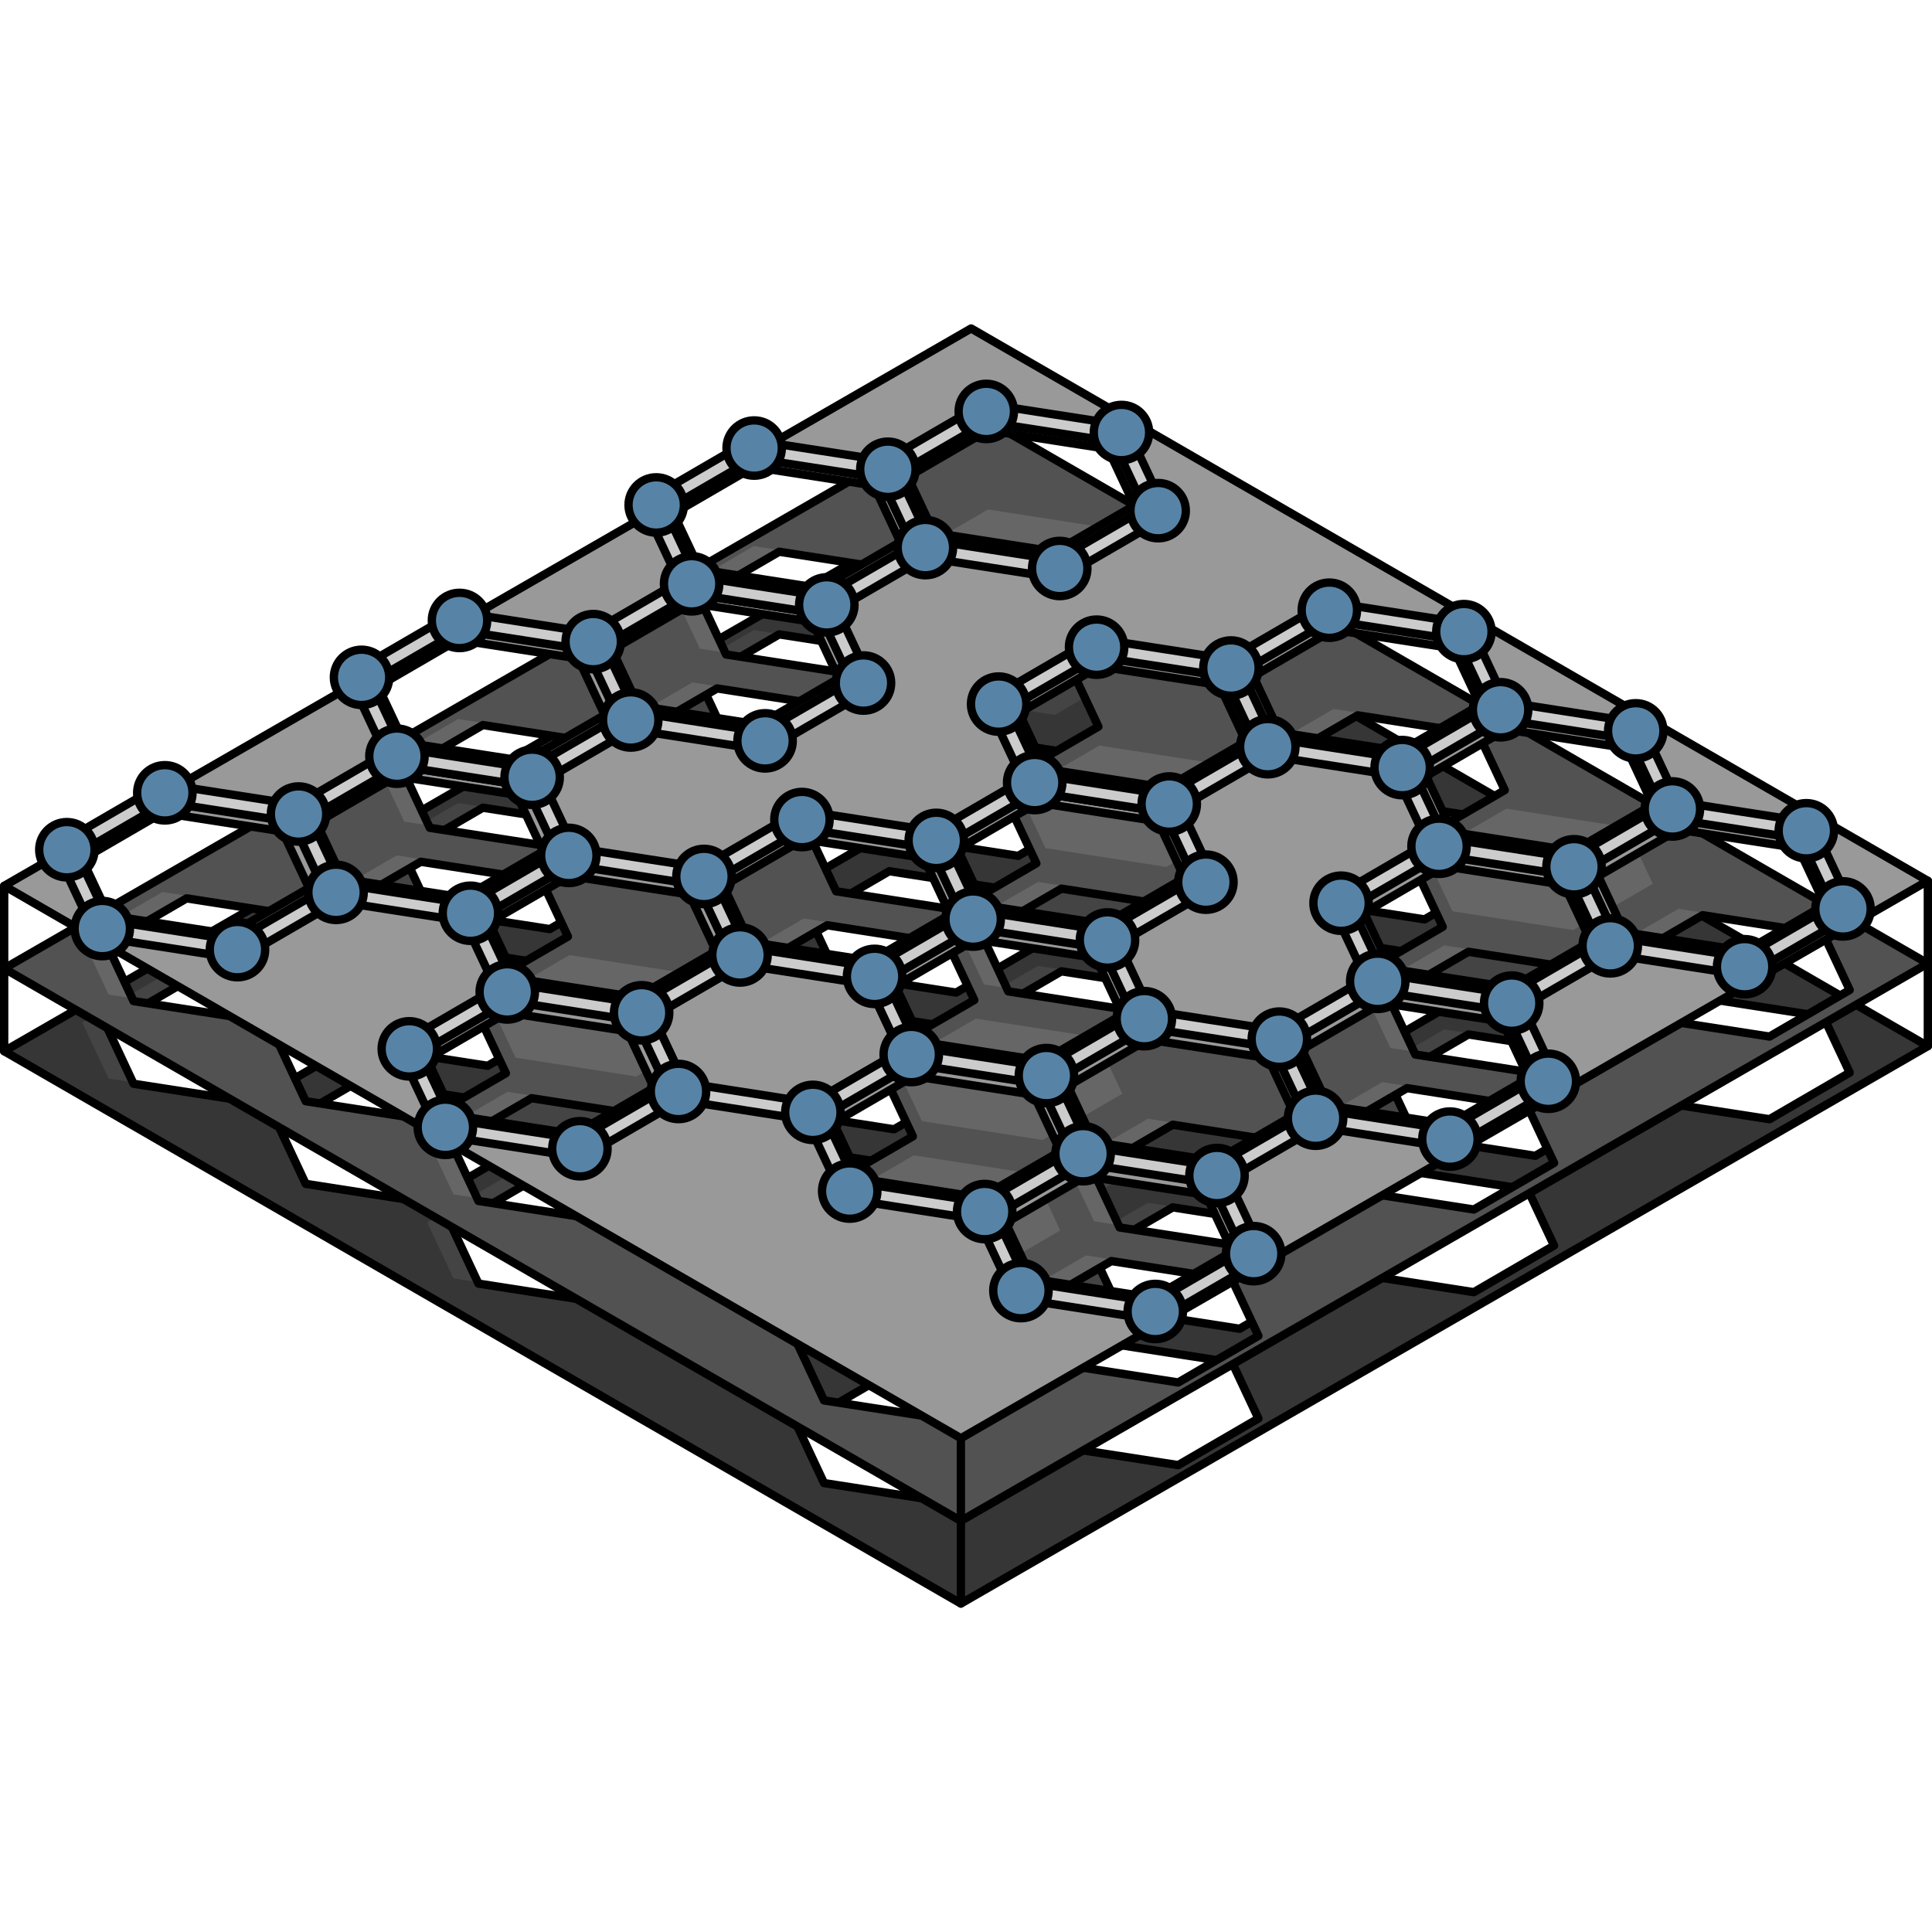 <?xml version="1.0" encoding="utf-8"?>
<!-- Created by: Science Figures, www.sciencefigures.org, Generator: Science Figures Editor -->
<!DOCTYPE svg PUBLIC "-//W3C//DTD SVG 1.1//EN" "http://www.w3.org/Graphics/SVG/1.1/DTD/svg11.dtd">
<svg version="1.1" id="Layer_1" xmlns="http://www.w3.org/2000/svg" xmlns:xlink="http://www.w3.org/1999/xlink" 
	 width="800px" height="800px" viewBox="0 0 231.801 153.984" enable-background="new 0 0 231.801 153.984"
	 xml:space="preserve">
<g>
	<g>
		<path fill="#444444" stroke="#000000" stroke-linecap="round" stroke-linejoin="round" stroke-miterlimit="10" d="
			M115.287,153.484l116.014-66.877L116.514,20.333L0.5,87.212L115.287,153.484z M36.676,103.128l-3.178-6.777l9.549-5.549
			l14.492,2.258l3.152,6.715l-9.623,5.592L36.676,103.128z M71.799,117.333l-14.395-2.236l-3.176-6.781l9.549-5.547l14.492,2.256
			l3.154,6.717L71.799,117.333z M82.33,103.925l9.547-5.547l14.494,2.256l3.152,6.717l-9.623,5.59l-14.395-2.236L82.33,103.925z
			 M99.248,82.019l14.494,2.258l3.152,6.715l-9.625,5.592l-14.395-2.238l-3.174-6.779L99.248,82.019z M97.146,71.164l9.547-5.547
			l14.494,2.258l3.154,6.715l-9.623,5.591l-14.396-2.238L97.146,71.164z M113.26,141.267l-14.395-2.238l-3.178-6.779l9.549-5.547
			l14.494,2.258l3.152,6.715L113.26,141.267z M141.361,136.875l-14.396-2.236l-3.176-6.781l9.549-5.547l14.492,2.258l3.154,6.715
			L141.361,136.875z M148.73,120.515l-14.395-2.236l-3.178-6.779l9.549-5.549l14.494,2.26l3.154,6.717L148.73,120.515z
			 M176.834,116.126l-14.396-2.238l-3.178-6.779l9.549-5.547l14.492,2.258l3.154,6.715L176.834,116.126z M204.279,80.812
			l14.494,2.258l3.154,6.717l-9.623,5.588l-14.396-2.236l-3.176-6.779L204.279,80.812z M193.826,94.175l-9.623,5.592l-14.396-2.238
			l-3.176-6.777l9.549-5.549l14.494,2.258L193.826,94.175z M162.896,56.833l14.494,2.26l3.152,6.713l-9.623,5.593l-14.396-2.237
			l-3.176-6.779L162.896,56.833z M155.449,73.237l14.494,2.256l3.152,6.715l-9.625,5.594l-14.393-2.238l-3.178-6.781L155.449,73.237
			z M144.996,86.601l-9.623,5.592l-14.396-2.238l-3.176-6.781l9.549-5.546l14.492,2.257L144.996,86.601z M128.633,51.472
			l3.154,6.717l-9.623,5.59l-14.395-2.236l-3.178-6.78l9.549-5.546L128.633,51.472z M93.484,37.204l14.494,2.257l3.152,6.716
			l-9.621,5.591l-14.396-2.236l-3.176-6.78L93.484,37.204z M86.039,53.605l14.492,2.259l3.156,6.717l-9.623,5.59l-14.396-2.236
			l-3.178-6.781L86.039,53.605z M57.938,57.998l14.494,2.258l3.154,6.716l-9.625,5.59l-14.396-2.236l-3.176-6.779L57.938,57.998z
			 M50.492,74.4l14.494,2.258l3.152,6.716l-9.621,5.59l-14.396-2.236l-3.176-6.781L50.492,74.4z M36.885,81.048l3.154,6.719
			l-9.623,5.588L16.02,91.119l-3.176-6.781l9.549-5.546L36.885,81.048z"/>
		<path opacity="0.2" d="M0.861,87.167l114.426,66.064l115.652-66.67L116.514,20.498L0.861,87.167z M90.439,36.691l14.396,2.236
			l0.105,0.225l3.037,0.473l3.152,6.716l-9.621,5.591l-14.396-2.236l-0.105-0.225l-3.037-0.473l-3.154-6.716L90.439,36.691z
			 M125.107,107.949l-14.494-2.258l-3.154-6.715l9.623-5.592l14.396,2.238l3.176,6.779L125.107,107.949z M127.209,118.804
			l-9.549,5.545l-14.492-2.256l-3.154-6.717l9.623-5.59l14.395,2.236L127.209,118.804z M107.27,96.748L92.875,94.51l-0.189-0.405
			l-2.727-0.424l-3.154-6.717l9.623-5.592l14.396,2.238l0.189,0.406l2.729,0.425l3.152,6.715L107.27,96.748z M120.977,90.119
			l-0.189-0.406l-2.729-0.424l-3.152-6.715l9.625-5.591l14.395,2.238l0.189,0.404l2.727,0.425l3.154,6.716l-9.623,5.593
			L120.977,90.119z M114.719,80.346l-14.396-2.238l-3.176-6.779l9.547-5.547l14.494,2.258l3.154,6.715L114.719,80.346z
			 M107.77,61.707l-3.178-6.78l9.549-5.546l14.492,2.256l3.154,6.717l-9.623,5.59L107.77,61.707z M83.07,53.05l14.395,2.236
			l0.134,0.286l2.933,0.457l3.156,6.717l-9.623,5.59l-14.396-2.236l-0.135-0.287L76.6,65.354l-3.154-6.716L83.07,53.05z
			 M85.9,94.783l-9.549,5.545l-14.494-2.256l-3.152-6.715l9.625-5.594l14.393,2.238L85.9,94.783z M54.967,57.439l14.396,2.238
			l0.134,0.286l2.935,0.457l3.154,6.716l-9.625,5.59L51.564,70.49l-0.135-0.288l-2.93-0.456l-3.154-6.716L54.967,57.439z
			 M47.598,73.798l14.396,2.238l0.162,0.346l2.83,0.441l3.152,6.716l-9.621,5.591l-14.396-2.237l-0.162-0.346l-2.832-0.441
			l-3.152-6.715L47.598,73.798z M16.02,91.284l-0.162-0.347l-2.83-0.441l-3.154-6.717l9.623-5.588l14.396,2.237l0.162,0.346
			l2.83,0.44l3.154,6.718l-9.623,5.589L16.02,91.284z M36.676,103.293l-3.178-6.778l9.549-5.549l14.492,2.259l3.152,6.715
			l-9.623,5.591L36.676,103.293z M71.799,117.499l-14.395-2.237l-0.162-0.348l-2.832-0.441l-3.152-6.713l9.623-5.592l14.396,2.236
			l0.162,0.346l2.83,0.44l3.154,6.717L71.799,117.499z M82.33,104.089l9.547-5.547l14.494,2.257l3.152,6.717l-9.623,5.589
			l-14.395-2.236L82.33,104.089z M113.26,141.431l-14.395-2.237l-3.178-6.78l9.549-5.547l14.494,2.258l3.152,6.715L113.26,141.431z
			 M141.361,137.039l-14.396-2.236l-0.105-0.225l-3.037-0.473l-3.152-6.717l9.621-5.59l14.396,2.236l0.105,0.225l3.037,0.473
			l3.154,6.716L141.361,137.039z M148.73,120.68l-14.395-2.236l-0.134-0.286l-2.933-0.457l-3.156-6.717l9.623-5.59l14.396,2.236
			l0.135,0.287l2.934,0.458l3.154,6.716L148.73,120.68z M145.9,78.948l9.549-5.546l14.494,2.256l3.152,6.716l-9.625,5.593
			l-14.393-2.237L145.9,78.948z M176.834,116.291l-14.396-2.238l-0.134-0.285l-2.935-0.457l-3.154-6.717l9.625-5.59l14.396,2.236
			l0.135,0.288l2.93,0.456l3.154,6.716L176.834,116.291z M184.203,99.932l-14.396-2.238l-0.162-0.346l-2.83-0.44l-3.152-6.717
			l9.621-5.59l14.396,2.236l0.162,0.346l2.832,0.441l3.152,6.716L184.203,99.932z M215.781,82.447l0.162,0.346l2.83,0.441
			l3.154,6.717l-9.623,5.589l-14.396-2.236l-0.162-0.346l-2.83-0.44l-3.154-6.719l9.623-5.588L215.781,82.447z M195.125,70.437
			l3.178,6.778l-9.549,5.548l-14.492-2.258l-3.152-6.715l9.623-5.591L195.125,70.437z M160.002,56.231l14.395,2.237l0.162,0.347
			l2.832,0.441l3.152,6.713l-9.623,5.593l-14.396-2.237l-0.162-0.345l-2.83-0.441l-3.154-6.717L160.002,56.231z M149.471,69.641
			l-9.547,5.547l-14.494-2.257l-3.152-6.717l9.623-5.589l14.395,2.236L149.471,69.641z M132.936,34.536l3.178,6.78l-9.549,5.547
			l-14.494-2.258l-3.152-6.715l9.623-5.592L132.936,34.536z"/>
	</g>
	<g>
		<path fill="#666666" stroke="#000000" stroke-linecap="round" stroke-linejoin="round" stroke-miterlimit="10" d="
			M115.287,143.568L231.301,76.69L116.514,10.417L0.5,77.295L115.287,143.568z M36.676,93.212l-3.178-6.778l9.549-5.549
			l14.492,2.259l3.152,6.715l-9.623,5.591L36.676,93.212z M71.799,107.417l-14.395-2.237l-3.176-6.781l9.549-5.547l14.492,2.257
			l3.154,6.717L71.799,107.417z M82.33,94.008l9.547-5.547l14.494,2.257l3.152,6.717l-9.623,5.589l-14.395-2.236L82.33,94.008z
			 M99.248,72.103l14.494,2.258l3.152,6.715l-9.625,5.591l-14.395-2.237l-3.174-6.779L99.248,72.103z M97.146,61.248l9.547-5.547
			l14.494,2.258l3.154,6.715l-9.623,5.592l-14.396-2.238L97.146,61.248z M113.26,131.35l-14.395-2.237l-3.178-6.78l9.549-5.547
			l14.494,2.258l3.152,6.715L113.26,131.35z M141.361,126.958l-14.396-2.236l-3.176-6.78l9.549-5.548l14.492,2.258l3.154,6.716
			L141.361,126.958z M148.73,110.599l-14.395-2.236l-3.178-6.779l9.549-5.549l14.494,2.26l3.154,6.716L148.73,110.599z
			 M176.834,106.209l-14.396-2.238l-3.178-6.778l9.549-5.547l14.492,2.257l3.154,6.716L176.834,106.209z M204.279,70.895
			l14.494,2.258l3.154,6.717l-9.623,5.589l-14.396-2.236l-3.176-6.78L204.279,70.895z M193.826,84.259l-9.623,5.592l-14.396-2.238
			l-3.176-6.778l9.549-5.549l14.494,2.258L193.826,84.259z M162.896,46.917l14.494,2.26l3.152,6.713l-9.623,5.593l-14.396-2.237
			l-3.176-6.779L162.896,46.917z M155.449,63.321l14.494,2.256l3.152,6.716l-9.625,5.593l-14.393-2.237l-3.178-6.781L155.449,63.321
			z M144.996,76.684l-9.623,5.593l-14.396-2.239l-3.176-6.78l9.549-5.547l14.492,2.258L144.996,76.684z M128.633,41.555l3.154,6.717
			l-9.623,5.59l-14.395-2.236l-3.178-6.78l9.549-5.546L128.633,41.555z M93.484,27.288l14.494,2.257l3.152,6.716l-9.621,5.591
			l-14.396-2.236l-3.176-6.78L93.484,27.288z M86.039,43.689l14.492,2.259l3.156,6.717l-9.623,5.59l-14.396-2.236l-3.178-6.781
			L86.039,43.689z M57.938,48.082l14.494,2.258l3.154,6.716l-9.625,5.59l-14.396-2.236l-3.176-6.779L57.938,48.082z M50.492,64.484
			l14.494,2.258l3.152,6.716l-9.621,5.591l-14.396-2.237l-3.176-6.78L50.492,64.484z M36.885,71.132l3.154,6.718l-9.623,5.589
			L16.02,81.203l-3.176-6.781l9.549-5.547L36.885,71.132z"/>
		<path opacity="0.2" d="M0.861,77.087l114.426,66.065l115.652-66.671L116.514,10.417L0.861,77.087z M90.439,26.61l14.396,2.236
			l0.105,0.225l3.037,0.473l3.152,6.716l-9.621,5.591l-14.396-2.236l-0.105-0.225l-3.037-0.473l-3.154-6.716L90.439,26.61z
			 M125.107,97.867l-14.494-2.258l-3.154-6.715l9.623-5.592l14.396,2.238l3.176,6.779L125.107,97.867z M127.209,108.722
			l-9.549,5.547l-14.492-2.256l-3.154-6.717l9.623-5.59l14.395,2.236L127.209,108.722z M107.27,86.667l-14.395-2.237l-0.189-0.404
			l-2.727-0.426l-3.154-6.715l9.623-5.593l14.396,2.239l0.189,0.406l2.729,0.425l3.152,6.715L107.27,86.667z M120.977,80.038
			l-0.189-0.405l-2.729-0.426l-3.152-6.714l9.625-5.591l14.395,2.237l0.189,0.405l2.727,0.425l3.154,6.716l-9.623,5.593
			L120.977,80.038z M114.719,70.265l-14.396-2.238l-3.176-6.779l9.547-5.547l14.494,2.258l3.154,6.715L114.719,70.265z
			 M107.77,51.625l-3.178-6.78l9.549-5.546l14.492,2.256l3.154,6.717l-9.623,5.59L107.77,51.625z M83.07,42.969l14.395,2.236
			l0.134,0.286l2.933,0.457l3.156,6.717l-9.623,5.59l-14.396-2.236l-0.135-0.287L76.6,55.273l-3.154-6.716L83.07,42.969z
			 M85.9,84.701l-9.549,5.547l-14.494-2.256l-3.152-6.717l9.625-5.592l14.393,2.237L85.9,84.701z M54.967,47.358l14.396,2.238
			l0.134,0.286l2.935,0.457l3.154,6.716l-9.625,5.59l-14.396-2.236l-0.135-0.288l-2.93-0.456l-3.154-6.716L54.967,47.358z
			 M47.598,63.717l14.396,2.238l0.162,0.346l2.83,0.441l3.152,6.716l-9.621,5.591l-14.396-2.237l-0.162-0.345l-2.832-0.441
			l-3.152-6.716L47.598,63.717z M16.02,81.203l-0.162-0.347l-2.83-0.44l-3.154-6.717l9.623-5.589l14.396,2.236l0.162,0.346
			l2.83,0.441l3.154,6.718l-9.623,5.589L16.02,81.203z M36.676,93.212l-3.178-6.778l9.549-5.549l14.492,2.259l3.152,6.715
			l-9.623,5.591L36.676,93.212z M71.799,107.417l-14.395-2.237l-0.162-0.347l-2.832-0.441l-3.152-6.713l9.623-5.594l14.396,2.238
			l0.162,0.344l2.83,0.441l3.154,6.717L71.799,107.417z M82.33,94.008l9.547-5.547l14.494,2.257l3.152,6.717l-9.623,5.589
			l-14.395-2.236L82.33,94.008z M113.26,131.35l-14.395-2.237l-3.178-6.78l9.549-5.547l14.494,2.258l3.152,6.715L113.26,131.35z
			 M141.361,126.958l-14.396-2.236l-0.105-0.225l-3.037-0.474l-3.152-6.715l9.621-5.592l14.396,2.236l0.105,0.225l3.037,0.474
			l3.154,6.716L141.361,126.958z M148.73,110.599l-14.395-2.236l-0.134-0.285l-2.933-0.457l-3.156-6.717l9.623-5.59l14.396,2.236
			l0.135,0.287l2.934,0.457l3.154,6.716L148.73,110.599z M145.9,68.867l9.549-5.546l14.494,2.256l3.152,6.716l-9.625,5.593
			l-14.393-2.237L145.9,68.867z M176.834,106.209l-14.396-2.238l-0.134-0.286l-2.935-0.457l-3.154-6.715l9.625-5.59l14.396,2.236
			l0.135,0.287l2.93,0.456l3.154,6.716L176.834,106.209z M184.203,89.851l-14.396-2.238l-0.162-0.346l-2.83-0.441l-3.152-6.715
			l9.621-5.591l14.396,2.237l0.162,0.345l2.832,0.441l3.152,6.716L184.203,89.851z M215.781,72.365l0.162,0.347l2.83,0.441
			l3.154,6.717l-9.623,5.589l-14.396-2.236l-0.162-0.346l-2.83-0.441l-3.154-6.717l9.623-5.589L215.781,72.365z M195.125,60.355
			l3.178,6.778l-9.549,5.549l-14.492-2.259l-3.152-6.715l9.623-5.591L195.125,60.355z M160.002,46.15l14.395,2.237l0.162,0.347
			l2.832,0.441l3.152,6.713l-9.623,5.593l-14.396-2.237l-0.162-0.345l-2.83-0.441l-3.154-6.717L160.002,46.15z M149.471,59.56
			l-9.547,5.547L125.43,62.85l-3.152-6.717l9.623-5.589l14.395,2.236L149.471,59.56z M132.936,24.455l3.178,6.78l-9.549,5.547
			l-14.494-2.258l-3.152-6.715l9.623-5.592L132.936,24.455z"/>
	</g>
	<path fill="#999999" stroke="#000000" stroke-linecap="round" stroke-linejoin="round" stroke-miterlimit="10" d="M116.514,0.5
		L0.5,67.378l114.787,66.274l116.014-66.879L116.514,0.5z M195.125,50.855l3.178,6.778l-9.549,5.549l-14.492-2.259l-3.152-6.715
		l9.623-5.591L195.125,50.855z M160.002,36.65l14.395,2.237l3.176,6.781l-9.549,5.547l-14.492-2.257l-3.154-6.717L160.002,36.65z
		 M149.471,50.06l-9.547,5.547L125.43,53.35l-3.152-6.717l9.623-5.589l14.395,2.236L149.471,50.06z M132.553,71.965l-14.494-2.258
		l-3.152-6.715l9.625-5.591l14.395,2.237l3.174,6.779L132.553,71.965z M134.654,82.82l-9.547,5.547l-14.494-2.258l-3.154-6.715
		l9.623-5.591l14.396,2.238L134.654,82.82z M118.541,12.718l14.395,2.237l3.178,6.78l-9.549,5.547l-14.494-2.258l-3.152-6.715
		L118.541,12.718z M90.439,17.11l14.396,2.236l3.176,6.78l-9.549,5.548l-14.492-2.258l-3.154-6.716L90.439,17.11z M83.07,33.469
		l14.395,2.236l3.178,6.779l-9.549,5.549L76.6,45.773l-3.154-6.716L83.07,33.469z M54.967,37.858l14.396,2.238l3.178,6.778
		l-9.549,5.547L48.5,50.165l-3.154-6.716L54.967,37.858z M27.521,73.173l-14.494-2.258l-3.154-6.717l9.623-5.589l14.396,2.236
		l3.176,6.78L27.521,73.173z M37.975,59.809l9.623-5.592l14.396,2.238l3.176,6.778l-9.549,5.549l-14.494-2.258L37.975,59.809z
		 M68.904,97.152l-14.494-2.26l-3.152-6.713l9.623-5.594l14.396,2.238l3.176,6.779L68.904,97.152z M76.352,80.748l-14.494-2.256
		l-3.152-6.716l9.625-5.593l14.393,2.237l3.178,6.781L76.352,80.748z M86.805,67.384l9.623-5.593l14.396,2.239l3.176,6.78
		l-9.549,5.547L89.959,74.1L86.805,67.384z M103.168,102.513l-3.154-6.717l9.623-5.59l14.395,2.236l3.178,6.779l-9.549,5.547
		L103.168,102.513z M138.316,116.781l-14.494-2.258l-3.152-6.715l9.621-5.592l14.396,2.236l3.176,6.781L138.316,116.781z
		 M145.762,100.378l-14.492-2.258l-3.156-6.717l9.623-5.59l14.396,2.236l3.178,6.781L145.762,100.378z M173.863,95.986
		l-14.494-2.258l-3.154-6.715l9.625-5.59l14.396,2.236l3.176,6.779L173.863,95.986z M181.309,79.583l-14.494-2.257l-3.152-6.716
		l9.621-5.591l14.396,2.237l3.176,6.78L181.309,79.583z M194.916,72.936l-3.154-6.718l9.623-5.589l14.396,2.236l3.176,6.781
		l-9.549,5.547L194.916,72.936z"/>
	
		<line fill="none" stroke="#000000" stroke-linecap="round" stroke-linejoin="round" stroke-miterlimit="10" x1="0.5" y1="67.378" x2="0.5" y2="87.212"/>
	
		<line fill="none" stroke="#000000" stroke-linecap="round" stroke-linejoin="round" stroke-miterlimit="10" x1="115.287" y1="133.652" x2="115.287" y2="153.484"/>
	
		<line fill="none" stroke="#000000" stroke-linecap="round" stroke-linejoin="round" stroke-miterlimit="10" x1="231.301" y1="66.772" x2="231.301" y2="86.607"/>
</g>
<g>
	<g>
		<g>
			<path fill="#CCCCCC" stroke="#000000" stroke-linecap="round" stroke-linejoin="round" stroke-miterlimit="10" d="M28.49,76.096
				c-0.056,0-0.111-0.005-0.164-0.013l-16.219-2.528c-0.351-0.054-0.652-0.28-0.803-0.603l-4.4-9.375
				c-0.235-0.501-0.048-1.1,0.432-1.379l11.826-6.872c0.213-0.123,0.458-0.169,0.702-0.133l16.12,2.505
				c0.353,0.056,0.653,0.282,0.804,0.604l4.423,9.44c0.234,0.501,0.049,1.099-0.432,1.377l-11.752,6.83
				C28.863,76.045,28.678,76.096,28.49,76.096z M12.998,71.531l15.281,2.38l10.579-6.146l-3.763-8.039l-15.185-2.36l-10.656,6.19
				L12.998,71.531z"/>
			<path fill="#CCCCCC" stroke="#000000" stroke-linecap="round" stroke-linejoin="round" stroke-miterlimit="10" d="M56.438,71.729
				c-0.055,0-0.11-0.005-0.162-0.012l-16.22-2.529c-0.351-0.054-0.651-0.28-0.803-0.601l-4.399-9.375
				c-0.235-0.502-0.05-1.1,0.43-1.379l11.828-6.875c0.211-0.121,0.457-0.17,0.702-0.131l16.119,2.505
				c0.353,0.054,0.653,0.281,0.805,0.603l4.422,9.44c0.235,0.503,0.049,1.101-0.431,1.379l-11.753,6.829
				C56.811,71.678,56.625,71.729,56.438,71.729z M40.947,67.165l15.281,2.381l10.579-6.148l-3.766-8.04l-15.183-2.358L37.205,59.19
				L40.947,67.165z"/>
			<path fill="#CCCCCC" stroke="#000000" stroke-linecap="round" stroke-linejoin="round" stroke-miterlimit="10" d="
				M140.282,58.625c-0.054,0-0.11-0.003-0.163-0.012l-16.216-2.527c-0.352-0.053-0.653-0.28-0.805-0.603l-4.401-9.375
				c-0.234-0.501-0.049-1.099,0.431-1.377l11.828-6.873c0.211-0.123,0.459-0.17,0.702-0.132l16.12,2.506
				c0.352,0.053,0.651,0.28,0.803,0.601l4.423,9.441c0.235,0.501,0.049,1.099-0.43,1.376l-11.754,6.83
				C140.656,58.576,140.472,58.625,140.282,58.625z M124.795,54.061l15.277,2.379l10.58-6.147l-3.766-8.037l-15.182-2.358
				l-10.656,6.189L124.795,54.061z"/>
			<path fill="#CCCCCC" stroke="#000000" stroke-linecap="round" stroke-linejoin="round" stroke-miterlimit="10" d="
				M168.231,54.259c-0.054,0-0.11-0.004-0.164-0.013l-16.215-2.526c-0.353-0.053-0.653-0.282-0.804-0.604l-4.401-9.375
				c-0.235-0.5-0.05-1.099,0.429-1.377l11.829-6.874c0.21-0.124,0.458-0.172,0.701-0.132l16.12,2.505
				c0.352,0.054,0.652,0.282,0.803,0.603l4.425,9.441c0.234,0.501,0.048,1.1-0.431,1.379l-11.754,6.83
				C168.604,54.208,168.419,54.259,168.231,54.259z M152.741,49.694l15.28,2.38l10.581-6.147l-3.767-8.039l-15.184-2.36
				l-10.653,6.192L152.741,49.694z"/>
		</g>
		<g>
			<path fill="#CCCCCC" stroke="#000000" stroke-linecap="round" stroke-linejoin="round" stroke-miterlimit="10" d="M63.769,55.459
				c-0.053,0-0.109-0.006-0.163-0.012L47.39,52.92c-0.352-0.055-0.653-0.282-0.805-0.603l-4.401-9.375
				c-0.235-0.5-0.048-1.1,0.432-1.378l11.827-6.874c0.211-0.124,0.457-0.172,0.701-0.133l16.121,2.507
				c0.351,0.053,0.651,0.281,0.802,0.601l4.425,9.442c0.235,0.5,0.049,1.099-0.431,1.377l-11.756,6.828
				C64.143,55.408,63.957,55.459,63.769,55.459z M48.279,50.894l15.279,2.38l10.581-6.147l-3.767-8.037l-15.185-2.361L44.535,42.92
				L48.279,50.894z"/>
			<path fill="#CCCCCC" stroke="#000000" stroke-linecap="round" stroke-linejoin="round" stroke-miterlimit="10" d="M91.718,51.091
				c-0.056,0-0.111-0.004-0.164-0.013l-16.216-2.526c-0.352-0.054-0.653-0.281-0.806-0.604l-4.4-9.374
				c-0.235-0.502-0.048-1.102,0.431-1.379l11.83-6.872c0.211-0.122,0.458-0.171,0.7-0.133l16.119,2.506
				c0.353,0.054,0.652,0.281,0.804,0.603l4.425,9.44c0.235,0.5,0.047,1.1-0.432,1.377l-11.754,6.829
				C92.091,51.042,91.905,51.091,91.718,51.091z M76.229,46.526l15.278,2.382l10.581-6.147l-3.767-8.038l-15.183-2.36l-10.656,6.19
				L76.229,46.526z"/>
		</g>
		<g>
			<path fill="#CCCCCC" stroke="#000000" stroke-linecap="round" stroke-linejoin="round" stroke-miterlimit="10" d="M77.055,83.63
				c-0.053,0-0.108-0.004-0.162-0.013L60.675,81.09c-0.352-0.054-0.653-0.281-0.804-0.603l-4.399-9.374
				c-0.237-0.5-0.049-1.1,0.43-1.378l11.828-6.875c0.211-0.122,0.459-0.169,0.701-0.131l16.12,2.505
				c0.352,0.054,0.653,0.281,0.803,0.602l4.424,9.44c0.235,0.502,0.048,1.099-0.43,1.377l-11.755,6.831
				C77.43,83.58,77.244,83.63,77.055,83.63z M61.565,79.066l15.28,2.379l10.581-6.146l-3.768-8.038l-15.183-2.361l-10.654,6.194
				L61.565,79.066z"/>
			<path fill="#CCCCCC" stroke="#000000" stroke-linecap="round" stroke-linejoin="round" stroke-miterlimit="10" d="
				M105.005,79.263c-0.054,0-0.111-0.004-0.165-0.014l-16.217-2.526c-0.353-0.054-0.653-0.281-0.804-0.603l-4.399-9.375
				c-0.235-0.501-0.05-1.102,0.431-1.379l11.827-6.874c0.211-0.122,0.459-0.17,0.701-0.132l16.12,2.507
				c0.352,0.055,0.651,0.281,0.804,0.603l4.423,9.439c0.235,0.503,0.048,1.101-0.431,1.378l-11.754,6.831
				C105.377,79.212,105.192,79.263,105.005,79.263z M89.514,74.698l15.281,2.381l10.579-6.147l-3.767-8.039l-15.184-2.362
				l-10.652,6.193L89.514,74.698z"/>
			<path fill="#CCCCCC" stroke="#000000" stroke-linecap="round" stroke-linejoin="round" stroke-miterlimit="10" d="
				M132.953,74.895c-0.055,0-0.111-0.004-0.165-0.013l-16.218-2.525c-0.352-0.056-0.652-0.283-0.803-0.603l-4.4-9.375
				c-0.235-0.5-0.048-1.1,0.431-1.379l11.828-6.873c0.212-0.123,0.459-0.17,0.701-0.133l16.12,2.505
				c0.353,0.055,0.654,0.281,0.804,0.604l4.422,9.44c0.235,0.502,0.049,1.099-0.43,1.378l-11.753,6.828
				C133.326,74.844,133.142,74.895,132.953,74.895z M117.462,70.329l15.28,2.381l10.58-6.146l-3.766-8.039l-15.182-2.36
				l-10.656,6.192L117.462,70.329z"/>
			<path fill="#CCCCCC" stroke="#000000" stroke-linecap="round" stroke-linejoin="round" stroke-miterlimit="10" d="M188.85,66.16
				c-0.055,0-0.109-0.005-0.164-0.013l-16.217-2.527c-0.35-0.054-0.653-0.28-0.804-0.603l-4.4-9.373
				c-0.235-0.502-0.05-1.102,0.43-1.379l11.828-6.874c0.212-0.124,0.458-0.171,0.702-0.133l16.12,2.507
				c0.352,0.053,0.653,0.28,0.803,0.602l4.423,9.438c0.235,0.503,0.049,1.101-0.43,1.378l-11.754,6.829
				C189.224,66.109,189.038,66.16,188.85,66.16z M173.359,61.594l15.279,2.381l10.581-6.149l-3.767-8.036l-15.183-2.36
				l-10.655,6.189L173.359,61.594z"/>
		</g>
		<g>
			<path fill="#CCCCCC" stroke="#000000" stroke-linecap="round" stroke-linejoin="round" stroke-miterlimit="10" d="M69.65,99.943
				c-0.055,0-0.109-0.004-0.165-0.012l-16.218-2.527c-0.352-0.055-0.652-0.281-0.802-0.604l-4.401-9.373
				c-0.235-0.501-0.049-1.1,0.43-1.379l11.829-6.873c0.212-0.123,0.458-0.172,0.702-0.133l16.12,2.506
				c0.353,0.055,0.653,0.281,0.803,0.603l4.422,9.44c0.235,0.501,0.049,1.1-0.43,1.377l-11.752,6.83
				C70.022,99.893,69.839,99.943,69.65,99.943z M54.159,95.378L69.44,97.76l10.579-6.147l-3.765-8.039l-15.184-2.359l-10.656,6.193
				L54.159,95.378z"/>
			<path fill="#CCCCCC" stroke="#000000" stroke-linecap="round" stroke-linejoin="round" stroke-miterlimit="10" d="M97.598,95.578
				c-0.054,0-0.108-0.004-0.163-0.014l-16.218-2.528c-0.352-0.054-0.653-0.279-0.803-0.601l-4.401-9.376
				c-0.234-0.503-0.05-1.099,0.431-1.378l11.828-6.875c0.211-0.123,0.459-0.17,0.702-0.133l16.12,2.508
				c0.353,0.054,0.653,0.281,0.803,0.602l4.422,9.441c0.236,0.503,0.051,1.1-0.428,1.377l-11.755,6.83
				C97.971,95.526,97.786,95.578,97.598,95.578z M82.107,91.011l15.281,2.382l10.579-6.147l-3.765-8.039l-15.184-2.36l-10.655,6.192
				L82.107,91.011z"/>
			<path fill="#CCCCCC" stroke="#000000" stroke-linecap="round" stroke-linejoin="round" stroke-miterlimit="10" d="
				M125.547,91.208c-0.055,0-0.11-0.004-0.165-0.013l-16.214-2.526c-0.352-0.057-0.655-0.281-0.805-0.603l-4.401-9.376
				c-0.235-0.5-0.048-1.1,0.43-1.378l11.827-6.873c0.213-0.124,0.46-0.172,0.703-0.133l16.119,2.505
				c0.353,0.055,0.653,0.283,0.805,0.604l4.422,9.439c0.235,0.504,0.049,1.1-0.43,1.379l-11.754,6.828
				C125.92,91.158,125.735,91.208,125.547,91.208z M110.057,86.644l15.279,2.379l10.58-6.147l-3.766-8.036l-15.183-2.36
				l-10.655,6.19L110.057,86.644z"/>
			<path fill="#CCCCCC" stroke="#000000" stroke-linecap="round" stroke-linejoin="round" stroke-miterlimit="10" d="
				M181.443,82.474c-0.055,0-0.11-0.005-0.164-0.015l-16.216-2.526c-0.352-0.053-0.653-0.281-0.805-0.602l-4.401-9.376
				c-0.235-0.501-0.049-1.1,0.431-1.377l11.829-6.874c0.211-0.123,0.458-0.171,0.701-0.132l16.12,2.506
				c0.353,0.054,0.653,0.282,0.803,0.604l4.423,9.438c0.236,0.503,0.048,1.1-0.431,1.379l-11.752,6.829
				C181.816,82.422,181.631,82.474,181.443,82.474z M165.955,77.908l15.277,2.379l10.58-6.147l-3.766-8.038l-15.182-2.359
				l-10.656,6.19L165.955,77.908z"/>
			<path fill="#CCCCCC" stroke="#000000" stroke-linecap="round" stroke-linejoin="round" stroke-miterlimit="10" d="
				M209.393,78.106c-0.055,0-0.111-0.005-0.163-0.013l-16.218-2.527c-0.352-0.054-0.652-0.281-0.803-0.604l-4.402-9.375
				c-0.236-0.5-0.05-1.099,0.431-1.377l11.829-6.876c0.209-0.121,0.456-0.168,0.7-0.131l16.12,2.506
				c0.353,0.055,0.652,0.283,0.803,0.605l4.424,9.437c0.236,0.502,0.049,1.102-0.43,1.38l-11.754,6.829
				C209.766,78.055,209.58,78.106,209.393,78.106z M193.902,73.541l15.278,2.381l10.583-6.147l-3.768-8.039l-15.184-2.359
				l-10.654,6.189L193.902,73.541z"/>
		</g>
		<g>
			<path fill="#CCCCCC" stroke="#000000" stroke-linecap="round" stroke-linejoin="round" stroke-miterlimit="10" d="
				M118.142,107.521c-0.055,0-0.111-0.005-0.165-0.014l-16.216-2.524c-0.351-0.056-0.653-0.283-0.802-0.603l-4.402-9.376
				c-0.236-0.501-0.05-1.1,0.429-1.38l11.829-6.87c0.211-0.122,0.458-0.172,0.701-0.134l16.119,2.506
				c0.354,0.055,0.654,0.281,0.805,0.603l4.422,9.44c0.235,0.503,0.049,1.1-0.429,1.379l-11.754,6.828
				C118.515,107.471,118.33,107.521,118.142,107.521z M102.652,102.958l15.277,2.379l10.582-6.146l-3.768-8.037l-15.182-2.36
				l-10.656,6.189L102.652,102.958z"/>
			<path fill="#CCCCCC" stroke="#000000" stroke-linecap="round" stroke-linejoin="round" stroke-miterlimit="10" d="
				M146.089,103.154c-0.054,0-0.109-0.004-0.164-0.012l-16.215-2.527c-0.353-0.054-0.653-0.28-0.804-0.604l-4.4-9.375
				c-0.236-0.5-0.051-1.099,0.43-1.377l11.828-6.874c0.211-0.122,0.456-0.17,0.701-0.132l16.119,2.506
				c0.351,0.053,0.653,0.281,0.804,0.602l4.424,9.441c0.235,0.5,0.05,1.102-0.43,1.379l-11.757,6.828
				C146.462,103.105,146.277,103.154,146.089,103.154z M130.601,98.589l15.279,2.381l10.58-6.148l-3.766-8.039l-15.185-2.358
				l-10.654,6.19L130.601,98.589z"/>
			<path fill="#CCCCCC" stroke="#000000" stroke-linecap="round" stroke-linejoin="round" stroke-miterlimit="10" d="
				M174.037,98.786c-0.054,0-0.109-0.003-0.164-0.013l-16.215-2.525c-0.352-0.054-0.654-0.281-0.805-0.604l-4.4-9.375
				c-0.235-0.502-0.05-1.1,0.43-1.377l11.829-6.874c0.213-0.122,0.46-0.17,0.702-0.133l16.12,2.506
				c0.352,0.054,0.653,0.281,0.805,0.604l4.421,9.438c0.236,0.502,0.049,1.101-0.43,1.38l-11.754,6.829
				C174.411,98.737,174.227,98.786,174.037,98.786z M158.549,94.221l15.279,2.381l10.58-6.147l-3.766-8.037l-15.183-2.359
				l-10.656,6.189L158.549,94.221z"/>
		</g>
		<g>
			<path fill="#CCCCCC" stroke="#000000" stroke-linecap="round" stroke-linejoin="round" stroke-miterlimit="10" d="
				M138.684,119.468c-0.054,0-0.109-0.004-0.164-0.013l-16.217-2.526c-0.352-0.054-0.652-0.281-0.803-0.604l-4.401-9.375
				c-0.234-0.501-0.048-1.1,0.431-1.377l11.827-6.875c0.213-0.122,0.458-0.172,0.702-0.131l16.12,2.504
				c0.352,0.055,0.654,0.281,0.803,0.604l4.424,9.441c0.234,0.499,0.05,1.099-0.43,1.378l-11.754,6.828
				C139.058,119.418,138.871,119.468,138.684,119.468z M123.194,114.904l15.279,2.38l10.58-6.148l-3.766-8.038l-15.184-2.358
				l-10.653,6.19L123.194,114.904z"/>
		</g>
		<g>
			<path fill="#CCCCCC" stroke="#000000" stroke-linecap="round" stroke-linejoin="round" stroke-miterlimit="10" d="M99.048,34.823
				c-0.054,0-0.11-0.004-0.164-0.014l-16.216-2.526c-0.354-0.054-0.654-0.282-0.805-0.603l-4.399-9.375
				c-0.235-0.501-0.049-1.099,0.429-1.377l11.83-6.875c0.211-0.123,0.457-0.17,0.702-0.133l16.119,2.505
				c0.354,0.055,0.653,0.281,0.803,0.604l4.424,9.44c0.235,0.503,0.048,1.1-0.433,1.378l-11.752,6.831
				C99.421,34.773,99.235,34.823,99.048,34.823z M83.559,30.259l15.278,2.38l10.581-6.147l-3.766-8.039L90.47,16.094l-10.653,6.191
				L83.559,30.259z"/>
			<path fill="#CCCCCC" stroke="#000000" stroke-linecap="round" stroke-linejoin="round" stroke-miterlimit="10" d="
				M126.996,30.455c-0.055,0-0.11-0.004-0.163-0.012l-16.218-2.528c-0.352-0.054-0.651-0.281-0.803-0.602l-4.4-9.375
				c-0.236-0.501-0.049-1.101,0.43-1.379l11.83-6.873c0.21-0.123,0.457-0.17,0.7-0.132l16.12,2.506
				c0.353,0.055,0.653,0.28,0.803,0.602l4.423,9.441c0.235,0.502,0.049,1.099-0.429,1.378l-11.756,6.829
				C127.369,30.404,127.183,30.455,126.996,30.455z M111.507,25.89l15.278,2.381l10.582-6.148l-3.767-8.037l-15.183-2.361
				l-10.656,6.192L111.507,25.89z"/>
		</g>
	</g>
	<g>
		<g>
			<path fill="#5784A6" stroke="#000000" stroke-linecap="round" stroke-linejoin="round" stroke-miterlimit="10" d="
				M141.932,118.442c0,1.833-1.484,3.321-3.323,3.321c-1.834,0-3.322-1.488-3.322-3.321c0-1.837,1.488-3.319,3.322-3.319
				C140.447,115.123,141.932,116.605,141.932,118.442z"/>
			
				<circle fill="#5784A6" stroke="#000000" stroke-linecap="round" stroke-linejoin="round" stroke-miterlimit="10" cx="122.49" cy="115.937" r="3.323"/>
		</g>
		<g>
			
				<circle fill="#5784A6" stroke="#000000" stroke-linecap="round" stroke-linejoin="round" stroke-miterlimit="10" cx="150.416" cy="111.504" r="3.323"/>
			
				<circle fill="#5784A6" stroke="#000000" stroke-linecap="round" stroke-linejoin="round" stroke-miterlimit="10" cx="173.964" cy="97.76" r="3.323"/>
			<path fill="#5784A6" stroke="#000000" stroke-linecap="round" stroke-linejoin="round" stroke-miterlimit="10" d="
				M161.166,95.255c0,1.834-1.485,3.321-3.321,3.321c-1.837,0-3.323-1.487-3.323-3.321c0-1.838,1.486-3.32,3.323-3.32
				C159.681,91.935,161.166,93.417,161.166,95.255z"/>
			<path fill="#5784A6" stroke="#000000" stroke-linecap="round" stroke-linejoin="round" stroke-miterlimit="10" d="
				M149.34,102.128c0,1.832-1.487,3.322-3.324,3.322c-1.836,0-3.322-1.49-3.322-3.322c0-1.836,1.486-3.32,3.322-3.32
				C147.853,98.808,149.34,100.292,149.34,102.128z"/>
		</g>
		<g>
			
				<circle fill="#5784A6" stroke="#000000" stroke-linecap="round" stroke-linejoin="round" stroke-miterlimit="10" cx="185.769" cy="90.822" r="3.323"/>
			<path fill="#5784A6" stroke="#000000" stroke-linecap="round" stroke-linejoin="round" stroke-miterlimit="10" d="M212.641,77.08
				c0,1.832-1.487,3.32-3.322,3.32c-1.837,0-3.322-1.488-3.322-3.32c0-1.838,1.485-3.321,3.322-3.321
				C211.153,73.759,212.641,75.242,212.641,77.08z"/>
			<path fill="#5784A6" stroke="#000000" stroke-linecap="round" stroke-linejoin="round" stroke-miterlimit="10" d="
				M196.521,74.573c0,1.833-1.486,3.321-3.324,3.321c-1.836,0-3.322-1.488-3.322-3.321c0-1.838,1.486-3.32,3.322-3.32
				C195.035,71.253,196.521,72.735,196.521,74.573z"/>
			
				<circle fill="#5784A6" stroke="#000000" stroke-linecap="round" stroke-linejoin="round" stroke-miterlimit="10" cx="181.37" cy="81.447" r="3.323"/>
		</g>
		<g>
			
				<circle fill="#5784A6" stroke="#000000" stroke-linecap="round" stroke-linejoin="round" stroke-miterlimit="10" cx="221.124" cy="70.141" r="3.323"/>
			<path fill="#5784A6" stroke="#000000" stroke-linecap="round" stroke-linejoin="round" stroke-miterlimit="10" d="
				M220.046,60.766c0,1.833-1.486,3.321-3.322,3.321c-1.837,0-3.322-1.488-3.322-3.321c0-1.837,1.485-3.32,3.322-3.32
				C218.56,57.445,220.046,58.929,220.046,60.766z"/>
		</g>
		<g>
			
				<circle fill="#5784A6" stroke="#000000" stroke-linecap="round" stroke-linejoin="round" stroke-miterlimit="10" cx="101.949" cy="103.994" r="3.323"/>
			<path fill="#5784A6" stroke="#000000" stroke-linecap="round" stroke-linejoin="round" stroke-miterlimit="10" d="
				M100.848,94.552c0,1.834-1.486,3.321-3.324,3.321c-1.835,0-3.321-1.487-3.321-3.321c0-1.837,1.486-3.32,3.321-3.32
				C99.361,91.232,100.848,92.715,100.848,94.552z"/>
			
				<circle fill="#5784A6" stroke="#000000" stroke-linecap="round" stroke-linejoin="round" stroke-miterlimit="10" cx="81.405" cy="92.046" r="3.323"/>
			
				<circle fill="#5784A6" stroke="#000000" stroke-linecap="round" stroke-linejoin="round" stroke-miterlimit="10" cx="69.576" cy="98.919" r="3.323"/>
		</g>
		<g>
			<path fill="#5784A6" stroke="#000000" stroke-linecap="round" stroke-linejoin="round" stroke-miterlimit="10" d="
				M128.871,90.141c0,1.833-1.486,3.32-3.322,3.32s-3.323-1.487-3.323-3.32c0-1.837,1.487-3.321,3.323-3.321
				S128.871,88.304,128.871,90.141z"/>
			
				<circle fill="#5784A6" stroke="#000000" stroke-linecap="round" stroke-linejoin="round" stroke-miterlimit="10" cx="109.331" cy="87.613" r="3.323"/>
			
				<circle fill="#5784A6" stroke="#000000" stroke-linecap="round" stroke-linejoin="round" stroke-miterlimit="10" cx="137.301" cy="83.312" r="3.323"/>
			
				<circle fill="#5784A6" stroke="#000000" stroke-linecap="round" stroke-linejoin="round" stroke-miterlimit="10" cx="132.878" cy="73.87" r="3.323"/>
			<path fill="#5784A6" stroke="#000000" stroke-linecap="round" stroke-linejoin="round" stroke-miterlimit="10" d="
				M120.081,71.365c0,1.833-1.485,3.32-3.324,3.32c-1.834,0-3.32-1.488-3.32-3.32c0-1.836,1.486-3.321,3.32-3.321
				C118.596,68.044,120.081,69.528,120.081,71.365z"/>
			<path fill="#5784A6" stroke="#000000" stroke-linecap="round" stroke-linejoin="round" stroke-miterlimit="10" d="
				M108.253,78.238c0,1.834-1.484,3.322-3.323,3.322c-1.837,0-3.322-1.488-3.322-3.322c0-1.835,1.485-3.32,3.322-3.32
				C106.769,74.918,108.253,76.403,108.253,78.238z"/>
		</g>
		<g>
			
				<circle fill="#5784A6" stroke="#000000" stroke-linecap="round" stroke-linejoin="round" stroke-miterlimit="10" cx="160.902" cy="69.458" r="3.322"/>
			
				<circle fill="#5784A6" stroke="#000000" stroke-linecap="round" stroke-linejoin="round" stroke-miterlimit="10" cx="144.685" cy="66.932" r="3.323"/>
			<path fill="#5784A6" stroke="#000000" stroke-linecap="round" stroke-linejoin="round" stroke-miterlimit="10" d="
				M175.979,62.629c0,1.833-1.486,3.322-3.322,3.322c-1.838,0-3.323-1.489-3.323-3.322c0-1.836,1.485-3.319,3.323-3.319
				C174.492,59.31,175.979,60.793,175.979,62.629z"/>
			
				<circle fill="#5784A6" stroke="#000000" stroke-linecap="round" stroke-linejoin="round" stroke-miterlimit="10" cx="168.233" cy="53.188" r="3.323"/>
			
				<circle fill="#5784A6" stroke="#000000" stroke-linecap="round" stroke-linejoin="round" stroke-miterlimit="10" cx="152.112" cy="50.682" r="3.323"/>
			
				<circle fill="#5784A6" stroke="#000000" stroke-linecap="round" stroke-linejoin="round" stroke-miterlimit="10" cx="140.285" cy="57.557" r="3.323"/>
		</g>
		<g>
			<path fill="#5784A6" stroke="#000000" stroke-linecap="round" stroke-linejoin="round" stroke-miterlimit="10" d="M199.58,48.778
				c0,1.832-1.487,3.32-3.323,3.32c-1.835,0-3.323-1.489-3.323-3.32c0-1.837,1.488-3.321,3.323-3.321
				C198.093,45.457,199.58,46.941,199.58,48.778z"/>
			
				<circle fill="#5784A6" stroke="#000000" stroke-linecap="round" stroke-linejoin="round" stroke-miterlimit="10" cx="180.039" cy="46.25" r="3.323"/>
			<path fill="#5784A6" stroke="#000000" stroke-linecap="round" stroke-linejoin="round" stroke-miterlimit="10" d="
				M178.961,36.875c0,1.832-1.486,3.321-3.322,3.321s-3.323-1.489-3.323-3.321c0-1.837,1.487-3.321,3.323-3.321
				S178.961,35.038,178.961,36.875z"/>
		</g>
		<g>
			
				<circle fill="#5784A6" stroke="#000000" stroke-linecap="round" stroke-linejoin="round" stroke-miterlimit="10" cx="49.109" cy="86.931" r="3.323"/>
			
				<circle fill="#5784A6" stroke="#000000" stroke-linecap="round" stroke-linejoin="round" stroke-miterlimit="10" cx="60.862" cy="80.103" r="3.323"/>
			<path fill="#5784A6" stroke="#000000" stroke-linecap="round" stroke-linejoin="round" stroke-miterlimit="10" d="M59.762,70.661
				c0,1.834-1.485,3.321-3.323,3.321c-1.835,0-3.321-1.487-3.321-3.321c0-1.836,1.486-3.318,3.321-3.318
				C58.276,67.342,59.762,68.824,59.762,70.661z"/>
			
				<circle fill="#5784A6" stroke="#000000" stroke-linecap="round" stroke-linejoin="round" stroke-miterlimit="10" cx="40.319" cy="68.155" r="3.323"/>
			
				<circle fill="#5784A6" stroke="#000000" stroke-linecap="round" stroke-linejoin="round" stroke-miterlimit="10" cx="28.492" cy="75.029" r="3.323"/>
		</g>
		<g>
			
				<circle fill="#5784A6" stroke="#000000" stroke-linecap="round" stroke-linejoin="round" stroke-miterlimit="10" cx="84.463" cy="66.25" r="3.323"/>
			
				<circle fill="#5784A6" stroke="#000000" stroke-linecap="round" stroke-linejoin="round" stroke-miterlimit="10" cx="68.246" cy="63.723" r="3.323"/>
			
				<circle fill="#5784A6" stroke="#000000" stroke-linecap="round" stroke-linejoin="round" stroke-miterlimit="10" cx="96.217" cy="59.421" r="3.323"/>
			
				<circle fill="#5784A6" stroke="#000000" stroke-linecap="round" stroke-linejoin="round" stroke-miterlimit="10" cx="91.793" cy="49.979" r="3.323"/>
			
				<circle fill="#5784A6" stroke="#000000" stroke-linecap="round" stroke-linejoin="round" stroke-miterlimit="10" cx="75.674" cy="47.474" r="3.323"/>
			<path fill="#5784A6" stroke="#000000" stroke-linecap="round" stroke-linejoin="round" stroke-miterlimit="10" d="M67.168,54.348
				c0,1.834-1.486,3.321-3.322,3.321c-1.838,0-3.323-1.487-3.323-3.321c0-1.837,1.485-3.32,3.323-3.32
				C65.682,51.028,67.168,52.511,67.168,54.348z"/>
		</g>
		<g>
			<path fill="#5784A6" stroke="#000000" stroke-linecap="round" stroke-linejoin="round" stroke-miterlimit="10" d="
				M123.141,45.568c0,1.833-1.488,3.32-3.324,3.32s-3.322-1.486-3.322-3.32c0-1.837,1.486-3.321,3.322-3.321
				S123.141,43.731,123.141,45.568z"/>
			
				<circle fill="#5784A6" stroke="#000000" stroke-linecap="round" stroke-linejoin="round" stroke-miterlimit="10" cx="103.6" cy="43.042" r="3.323"/>
			<path fill="#5784A6" stroke="#000000" stroke-linecap="round" stroke-linejoin="round" stroke-miterlimit="10" d="M134.892,38.74
				c0,1.833-1.483,3.322-3.321,3.322c-1.836,0-3.323-1.489-3.323-3.322c0-1.835,1.487-3.32,3.323-3.32
				C133.408,35.419,134.892,36.905,134.892,38.74z"/>
			<path fill="#5784A6" stroke="#000000" stroke-linecap="round" stroke-linejoin="round" stroke-miterlimit="10" d="M130.47,29.298
				c0,1.833-1.486,3.32-3.322,3.32s-3.324-1.487-3.324-3.32c0-1.837,1.488-3.32,3.324-3.32S130.47,27.461,130.47,29.298z"/>
			
				<circle fill="#5784A6" stroke="#000000" stroke-linecap="round" stroke-linejoin="round" stroke-miterlimit="10" cx="111.028" cy="26.792" r="3.323"/>
			<path fill="#5784A6" stroke="#000000" stroke-linecap="round" stroke-linejoin="round" stroke-miterlimit="10" d="
				M102.523,33.666c0,1.833-1.487,3.321-3.324,3.321c-1.836,0-3.322-1.487-3.322-3.321c0-1.837,1.486-3.319,3.322-3.319
				C101.036,30.347,102.523,31.829,102.523,33.666z"/>
		</g>
		<g>
			
				<circle fill="#5784A6" stroke="#000000" stroke-linecap="round" stroke-linejoin="round" stroke-miterlimit="10" cx="138.954" cy="22.36" r="3.323"/>
			
				<circle fill="#5784A6" stroke="#000000" stroke-linecap="round" stroke-linejoin="round" stroke-miterlimit="10" cx="134.553" cy="12.984" r="3.322"/>
		</g>
		<g>
			
				<circle fill="#5784A6" stroke="#000000" stroke-linecap="round" stroke-linejoin="round" stroke-miterlimit="10" cx="8.024" cy="63.041" r="3.323"/>
			
				<circle fill="#5784A6" stroke="#000000" stroke-linecap="round" stroke-linejoin="round" stroke-miterlimit="10" cx="19.777" cy="56.213" r="3.324"/>
		</g>
		<g>
			
				<circle fill="#5784A6" stroke="#000000" stroke-linecap="round" stroke-linejoin="round" stroke-miterlimit="10" cx="43.378" cy="42.36" r="3.322"/>
			<path fill="#5784A6" stroke="#000000" stroke-linecap="round" stroke-linejoin="round" stroke-miterlimit="10" d="M58.455,35.532
				c0,1.832-1.487,3.321-3.324,3.321c-1.836,0-3.322-1.489-3.322-3.321c0-1.837,1.486-3.32,3.322-3.32
				C56.968,32.211,58.455,33.695,58.455,35.532z"/>
		</g>
		<g>
			
				<circle fill="#5784A6" stroke="#000000" stroke-linecap="round" stroke-linejoin="round" stroke-miterlimit="10" cx="78.732" cy="21.677" r="3.323"/>
			
				<circle fill="#5784A6" stroke="#000000" stroke-linecap="round" stroke-linejoin="round" stroke-miterlimit="10" cx="90.484" cy="14.849" r="3.322"/>
		</g>
		
			<circle fill="#5784A6" stroke="#000000" stroke-linecap="round" stroke-linejoin="round" stroke-miterlimit="10" cx="12.272" cy="72.5" r="3.322"/>
		<path fill="#5784A6" stroke="#000000" stroke-linecap="round" stroke-linejoin="round" stroke-miterlimit="10" d="M39.143,58.757
			c0,1.833-1.486,3.32-3.322,3.32s-3.323-1.487-3.323-3.32c0-1.837,1.487-3.32,3.323-3.32S39.143,56.92,39.143,58.757z"/>
		
			<circle fill="#5784A6" stroke="#000000" stroke-linecap="round" stroke-linejoin="round" stroke-miterlimit="10" cx="47.626" cy="51.819" r="3.322"/>
		
			<circle fill="#5784A6" stroke="#000000" stroke-linecap="round" stroke-linejoin="round" stroke-miterlimit="10" cx="71.175" cy="38.074" r="3.322"/>
		
			<circle fill="#5784A6" stroke="#000000" stroke-linecap="round" stroke-linejoin="round" stroke-miterlimit="10" cx="82.981" cy="31.137" r="3.323"/>
		
			<circle fill="#5784A6" stroke="#000000" stroke-linecap="round" stroke-linejoin="round" stroke-miterlimit="10" cx="106.528" cy="17.393" r="3.323"/>
		
			<circle fill="#5784A6" stroke="#000000" stroke-linecap="round" stroke-linejoin="round" stroke-miterlimit="10" cx="118.334" cy="10.455" r="3.322"/>
		
			<circle fill="#5784A6" stroke="#000000" stroke-linecap="round" stroke-linejoin="round" stroke-miterlimit="10" cx="53.433" cy="96.347" r="3.322"/>
		
			<circle fill="#5784A6" stroke="#000000" stroke-linecap="round" stroke-linejoin="round" stroke-miterlimit="10" cx="76.981" cy="82.604" r="3.322"/>
		
			<circle fill="#5784A6" stroke="#000000" stroke-linecap="round" stroke-linejoin="round" stroke-miterlimit="10" cx="88.787" cy="75.666" r="3.323"/>
		
			<circle fill="#5784A6" stroke="#000000" stroke-linecap="round" stroke-linejoin="round" stroke-miterlimit="10" cx="112.334" cy="61.922" r="3.322"/>
		<path fill="#5784A6" stroke="#000000" stroke-linecap="round" stroke-linejoin="round" stroke-miterlimit="10" d="M127.464,54.984
			c0,1.832-1.488,3.32-3.323,3.32c-1.836,0-3.323-1.488-3.323-3.32c0-1.837,1.487-3.32,3.323-3.32
			C125.976,51.664,127.464,53.147,127.464,54.984z"/>
		
			<circle fill="#5784A6" stroke="#000000" stroke-linecap="round" stroke-linejoin="round" stroke-miterlimit="10" cx="147.689" cy="41.24" r="3.323"/>
		<path fill="#5784A6" stroke="#000000" stroke-linecap="round" stroke-linejoin="round" stroke-miterlimit="10" d="M162.818,34.301
			c0,1.835-1.486,3.322-3.324,3.322c-1.836,0-3.321-1.487-3.321-3.322s1.485-3.318,3.321-3.318
			C161.332,30.983,162.818,32.466,162.818,34.301z"/>
		
			<circle fill="#5784A6" stroke="#000000" stroke-linecap="round" stroke-linejoin="round" stroke-miterlimit="10" cx="118.141" cy="106.452" r="3.323"/>
		<path fill="#5784A6" stroke="#000000" stroke-linecap="round" stroke-linejoin="round" stroke-miterlimit="10" d="M133.27,99.514
			c0,1.831-1.486,3.321-3.321,3.321c-1.837,0-3.324-1.49-3.324-3.321c0-1.837,1.487-3.32,3.324-3.32
			C131.783,96.194,133.27,97.677,133.27,99.514z"/>
		
			<circle fill="#5784A6" stroke="#000000" stroke-linecap="round" stroke-linejoin="round" stroke-miterlimit="10" cx="153.495" cy="85.769" r="3.323"/>
		
			<circle fill="#5784A6" stroke="#000000" stroke-linecap="round" stroke-linejoin="round" stroke-miterlimit="10" cx="165.302" cy="78.831" r="3.323"/>
		
			<circle fill="#5784A6" stroke="#000000" stroke-linecap="round" stroke-linejoin="round" stroke-miterlimit="10" cx="188.849" cy="65.087" r="3.323"/>
		
			<circle fill="#5784A6" stroke="#000000" stroke-linecap="round" stroke-linejoin="round" stroke-miterlimit="10" cx="200.656" cy="58.149" r="3.323"/>
	</g>
</g>
</svg>